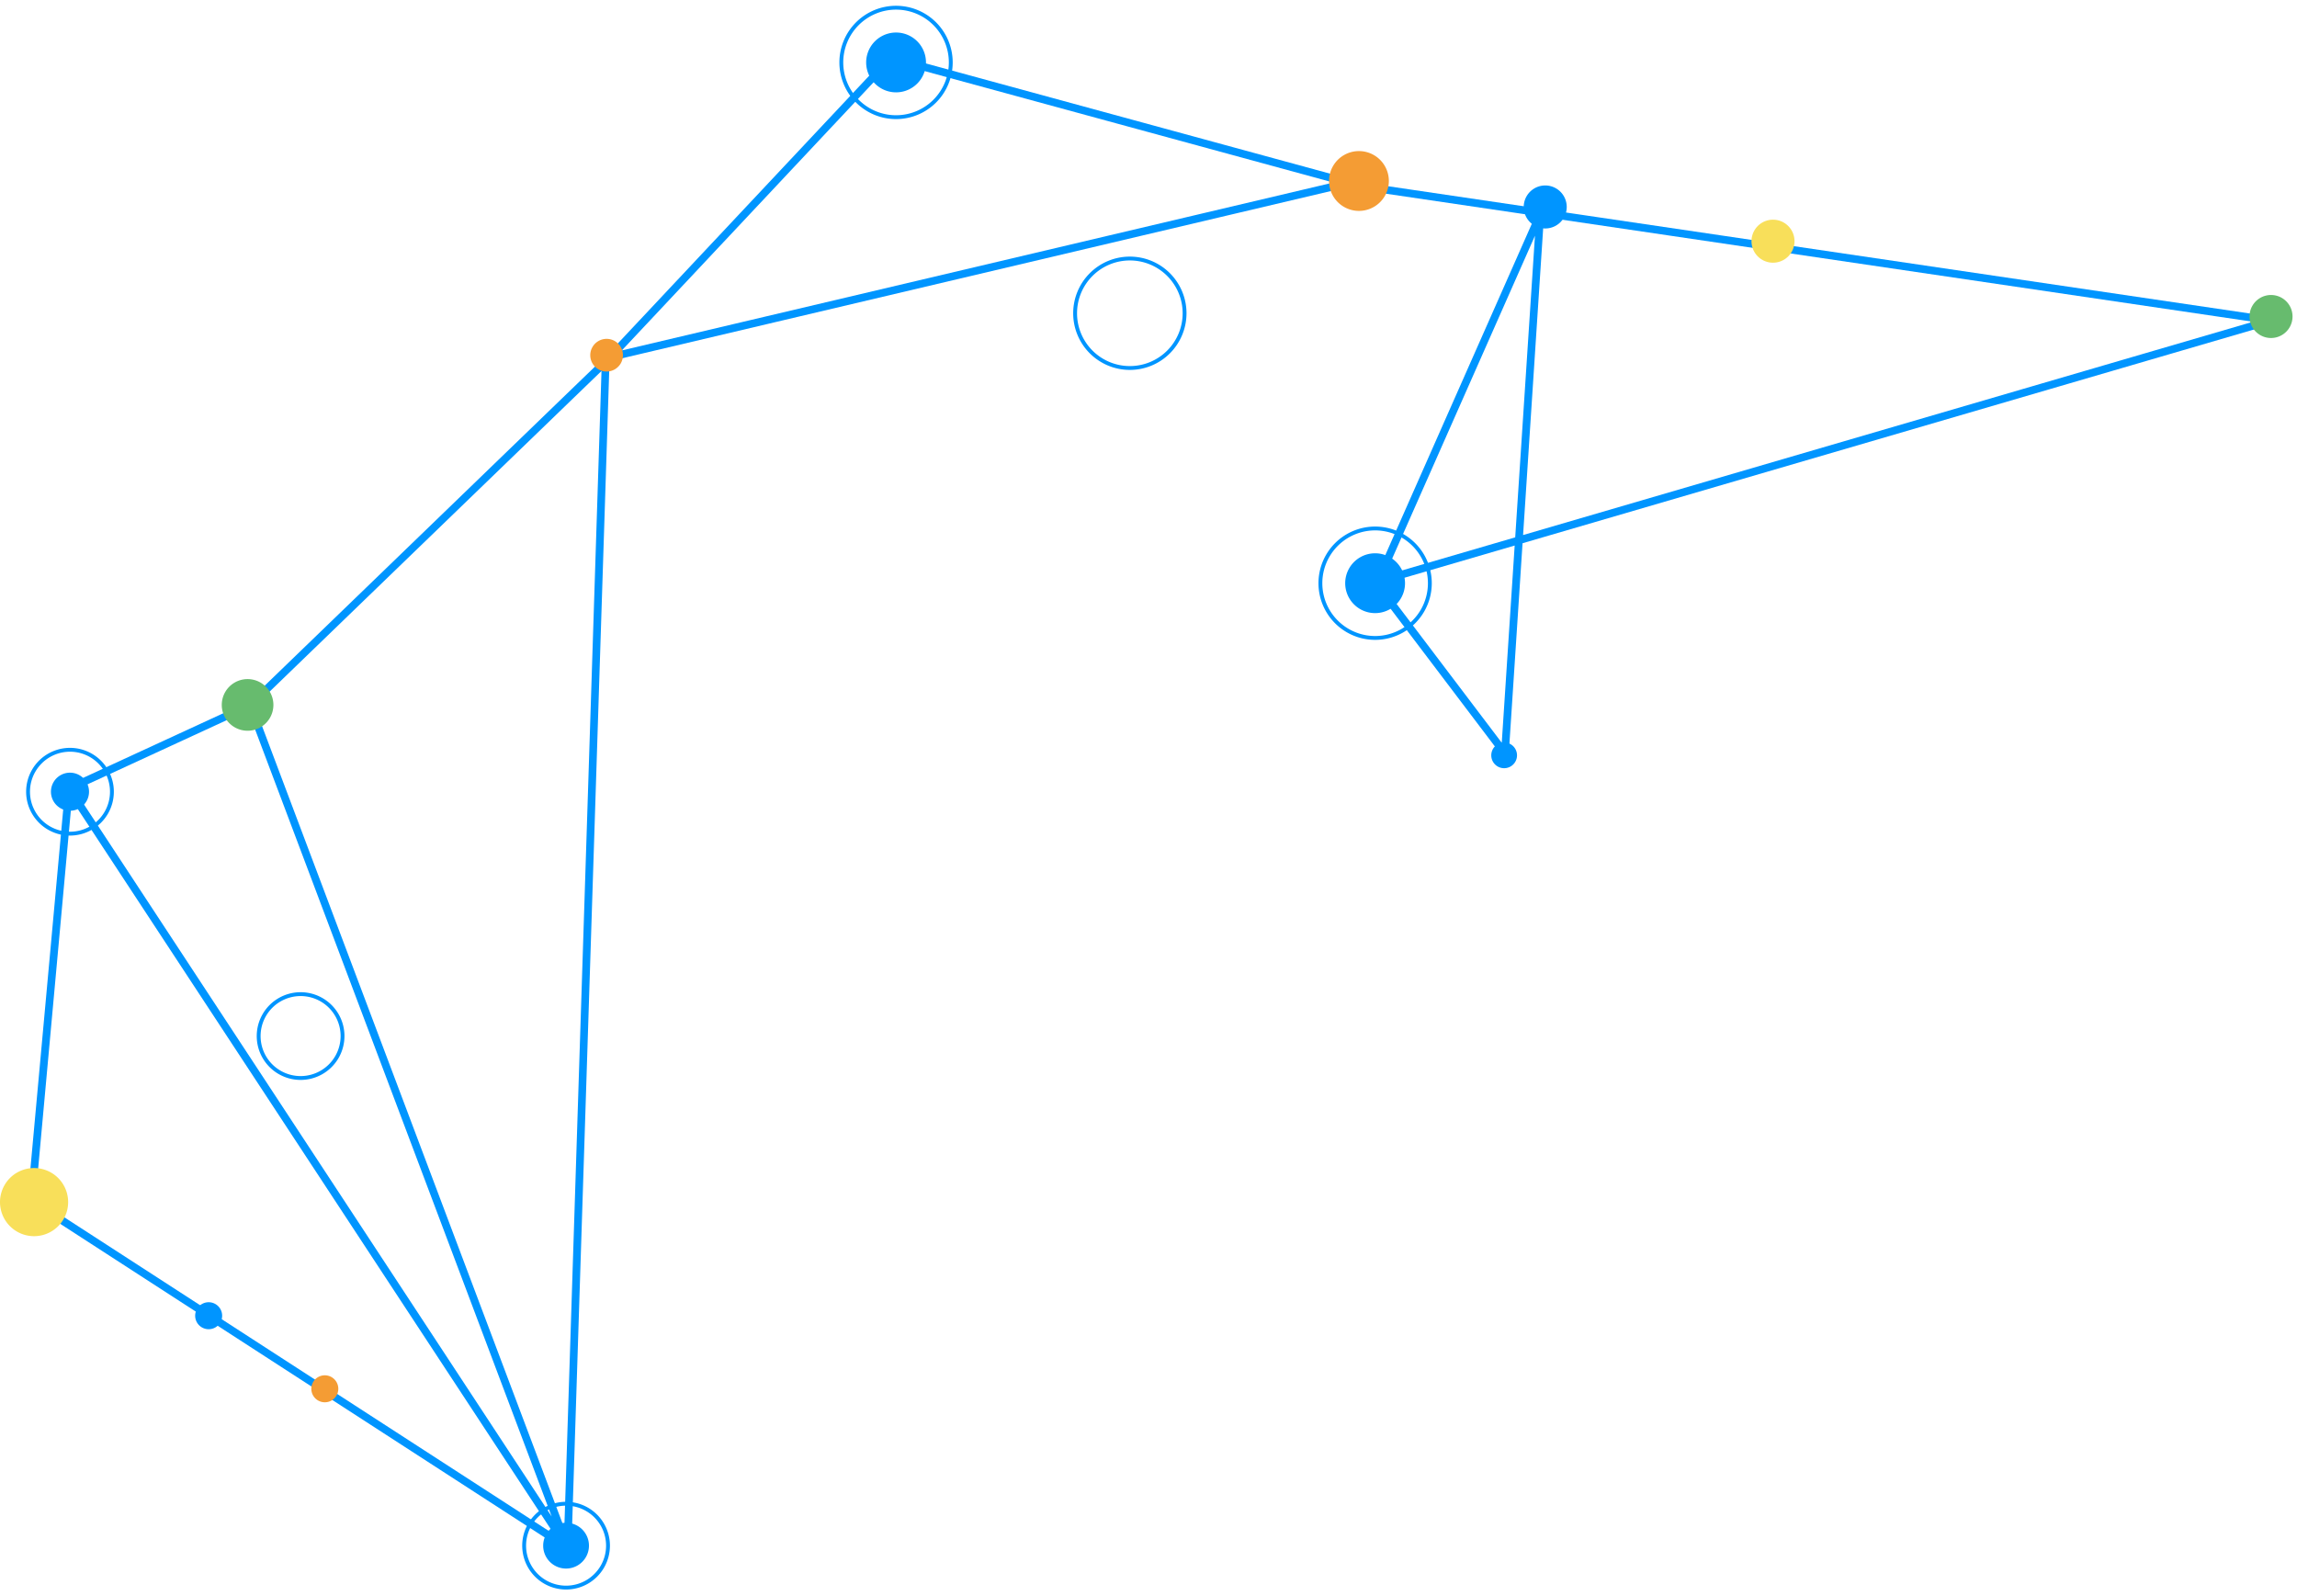 <svg width="298" height="207" xmlns="http://www.w3.org/2000/svg"><g fill="none" fill-rule="evenodd"><path stroke="#0095FF" d="M173.252 24.13l-94.08 22.2M179.971 77.57l15.27 20.16 4.58-69.93-21.07 47.64 115.87-33.86-118.02-17.43-60.99-16.63-36.44 38.81-1.42 1.38-2.55 2.46-42.76 41.31 41.19 109.3 4.95-154.05M8.95 102.31l-4.88 53.44 69.56 45.03-64.68-98.47zm0 0l23.49-10.83"/><path d="M32.12 94.8a3.35 3.35 0 100-6.7 3.35 3.35 0 000 6.7z" fill="#67BB6E" fill-rule="nonzero"/><path d="M4.42 160.37a4.42 4.42 0 100-8.84 4.42 4.42 0 000 8.84z" fill="#F8DF5A" fill-rule="nonzero"/><path d="M27.07 172.44a1.75 1.75 0 100-3.5 1.75 1.75 0 000 3.5z" fill="#0095FF" fill-rule="nonzero"/><path d="M42.14 181.92a1.75 1.75 0 100-3.5 1.75 1.75 0 000 3.5z" fill="#F49C34" fill-rule="nonzero"/><path d="M9.08 105.18a2.47 2.47 0 100-4.94 2.47 2.47 0 000 4.94z" fill="#0095FF" fill-rule="nonzero"/><path d="M9.08 108.15a5.44 5.44 0 100-10.88 5.44 5.44 0 000 10.88z" stroke="#0095FF" stroke-width=".5"/><path d="M73.439 203.49a2.97 2.97 0 100-5.94 2.97 2.97 0 000 5.94z" fill="#0095FF" fill-rule="nonzero"/><path d="M73.44 205.96a5.44 5.44 0 100-10.88 5.44 5.44 0 000 10.88zM38.999 139.85a5.44 5.44 0 10-.001-10.88 5.44 5.44 0 000 10.88z" stroke="#0095FF" stroke-width=".5"/><path d="M78.698 48.2a2.12 2.12 0 100-4.24 2.12 2.12 0 000 4.24z" fill="#F49C34" fill-rule="nonzero"/><path d="M116.251 11.98a3.88 3.88 0 100-7.76 3.88 3.88 0 000 7.76z" fill="#0095FF" fill-rule="nonzero"/><path d="M116.248 15.2a7.1 7.1 0 007.1-7.1 7.1 7.1 0 10-7.1 7.1z" stroke="#0095FF" stroke-width=".5"/><path d="M176.302 27.36a3.88 3.88 0 100-7.76 3.88 3.88 0 000 7.76z" fill="#F49C34" fill-rule="nonzero"/><path d="M200.47 29.64a2.79 2.79 0 100-5.58 2.79 2.79 0 000 5.58z" fill="#0095FF" fill-rule="nonzero"/><path d="M146.58 47.74a7.1 7.1 0 007.1-7.1 7.1 7.1 0 10-7.1 7.1z" stroke="#0095FF" stroke-width=".5"/><path d="M230.02 34.08a2.79 2.79 0 100-5.58 2.79 2.79 0 000 5.58z" fill="#F8DF5A" fill-rule="nonzero"/><path d="M294.63 43.85a2.79 2.79 0 100-5.58 2.79 2.79 0 000 5.58z" fill="#67BB6E" fill-rule="nonzero"/><path d="M195.139 99.66a1.67 1.67 0 100-3.34 1.67 1.67 0 000 3.34zM178.4 79.54a3.88 3.88 0 10-.001-7.761 3.88 3.88 0 00.001 7.761z" fill="#0095FF" fill-rule="nonzero"/><path d="M178.401 82.76a7.1 7.1 0 100-14.2 7.1 7.1 0 000 14.2z" stroke="#0095FF" stroke-width=".5"/></g></svg>